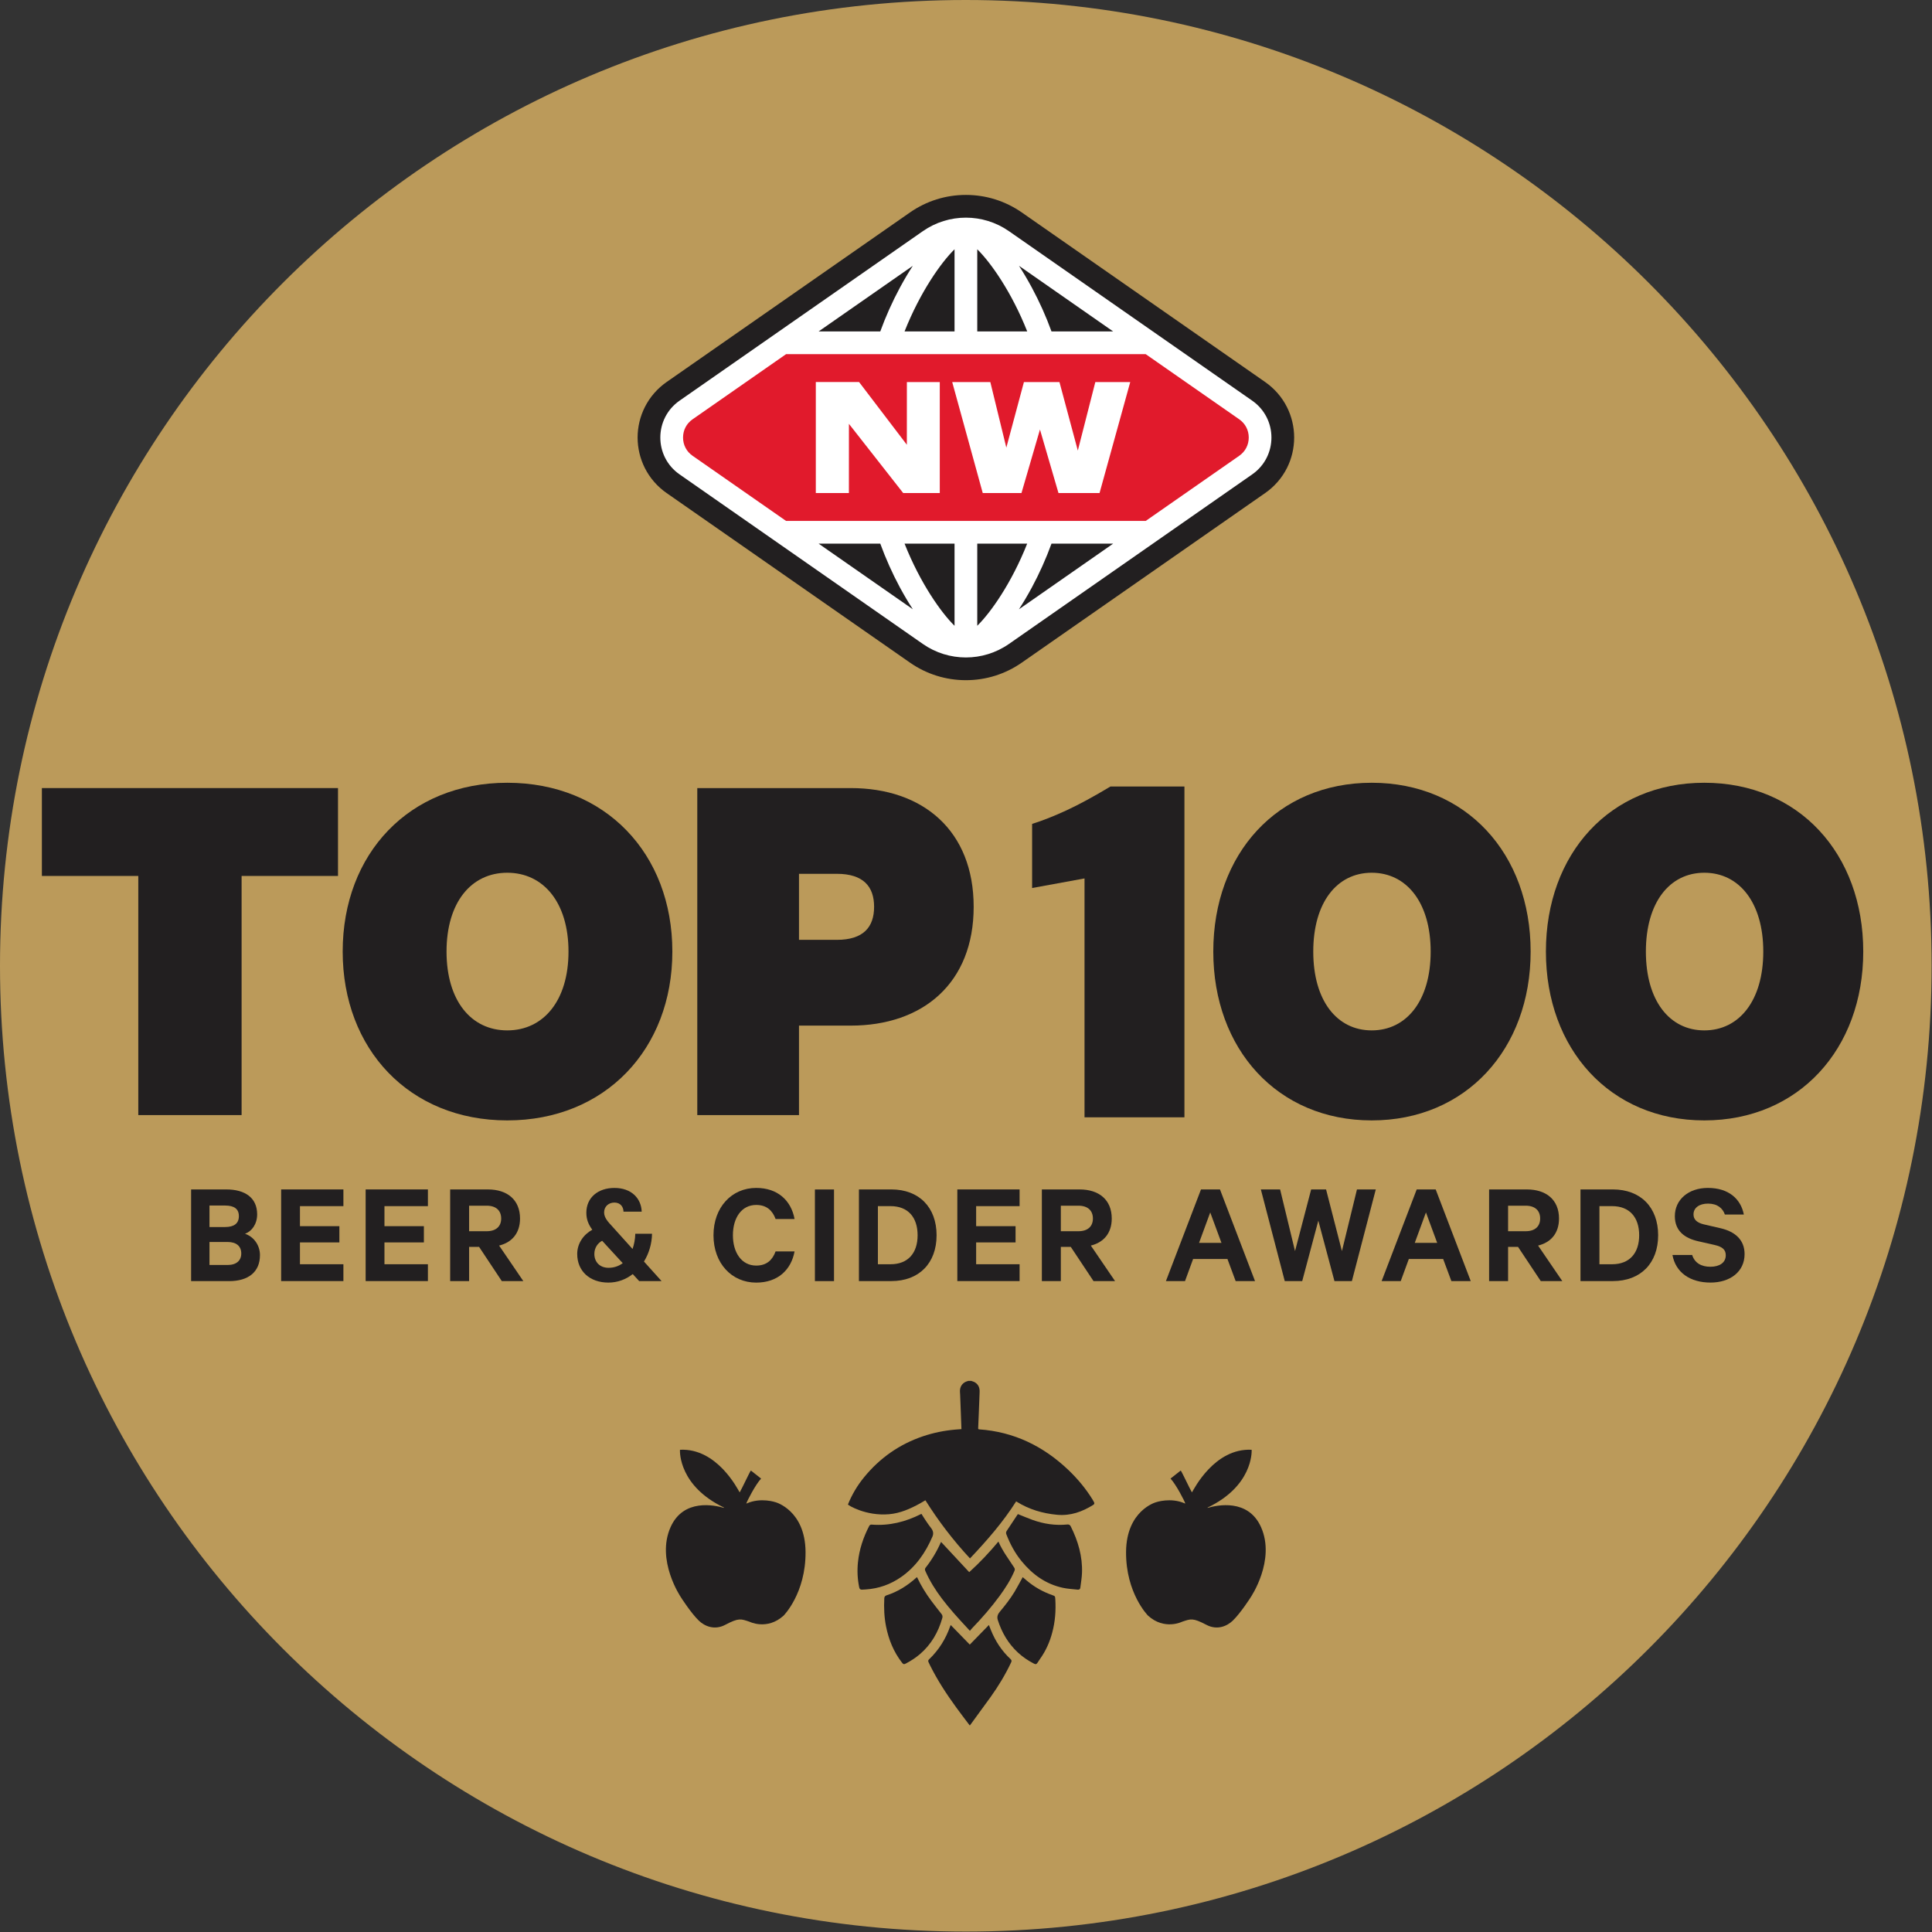 <?xml version="1.0" encoding="UTF-8" standalone="no"?><!DOCTYPE svg PUBLIC "-//W3C//DTD SVG 1.1//EN" "http://www.w3.org/Graphics/SVG/1.1/DTD/svg11.dtd"><svg width="100%" height="100%" viewBox="0 0 252 252" version="1.1" xmlns="http://www.w3.org/2000/svg" xmlns:xlink="http://www.w3.org/1999/xlink" xml:space="preserve" xmlns:serif="http://www.serif.com/" style="fill-rule:evenodd;clip-rule:evenodd;stroke-linejoin:round;stroke-miterlimit:2;"><rect x="0" y="0" width="252" height="252" fill="#333333" stroke="none"/><path d="M125.975,251.946c69.575,-0 125.975,-56.4 125.975,-125.975c0,-69.571 -56.4,-125.971 -125.975,-125.971c-69.575,0 -125.975,56.4 -125.975,125.971c0,69.575 56.4,125.975 125.975,125.975" style="fill:#bb9a5a;fill-rule:nonzero;"/><path d="M167.858,53.087c-0.65,-1.292 -1.633,-2.417 -2.833,-3.255l-31.734,-22.112c-2.15,-1.5 -4.679,-2.296 -7.304,-2.296c-2.629,0 -5.154,0.796 -7.308,2.296l-31.734,22.112c-1.2,0.838 -2.179,1.963 -2.829,3.255c-0.621,1.225 -0.95,2.604 -0.95,3.983c0,1.383 0.329,2.762 0.95,3.987c0.65,1.288 1.629,2.417 2.829,3.25l31.734,22.113c2.154,1.504 4.679,2.3 7.308,2.3c2.625,-0 5.154,-0.796 7.304,-2.3l31.734,-22.113c1.2,-0.833 2.183,-1.962 2.833,-3.25c0.621,-1.225 0.946,-2.604 0.946,-3.987c-0,-1.379 -0.325,-2.758 -0.946,-3.983" style="fill:#221f20;fill-rule:nonzero;"/><path d="M132.905,79.473c0.534,-0.825 1.105,-1.767 1.684,-2.846c0.991,-1.842 1.846,-3.754 2.562,-5.717l8.042,0l-12.288,8.563Zm-5.437,2.15l-0,-10.713l6.512,0c-2.037,5.146 -4.758,8.992 -6.512,10.713m-2.963,0.004c-1.754,-1.725 -4.479,-5.567 -6.52,-10.717l6.52,0l0,10.717Zm-17.729,-10.717l8.042,0c0.717,1.963 1.575,3.875 2.562,5.717c0.584,1.075 1.15,2.021 1.684,2.842l-12.288,-8.559Zm12.284,-36.237c-0.534,0.821 -1.1,1.767 -1.68,2.842c-0.991,1.841 -1.845,3.754 -2.562,5.716l-8.042,0l12.284,-8.558Zm5.445,-2.158l0,10.716l-6.52,0c2.041,-5.15 4.766,-9 6.52,-10.716m2.963,-0c1.754,1.72 4.479,5.57 6.517,10.716l-6.517,0l-0,-10.716Zm17.725,10.716l-8.042,0c-0.712,-1.962 -1.571,-3.875 -2.562,-5.716c-0.579,-1.075 -1.146,-2.025 -1.679,-2.846l12.283,8.562Zm18.137,9.029l-31.729,-22.108c-3.375,-2.35 -7.858,-2.35 -11.229,0l-31.733,22.108c-3.346,2.338 -3.346,7.288 -0,9.617l31.733,22.117c3.371,2.35 7.854,2.35 11.229,-0l31.729,-22.117c3.346,-2.329 3.346,-7.279 0,-9.617" style="fill:#fff;fill-rule:nonzero;"/><path d="M143.418,64.312l-5.354,0l-2.417,-8.287l-2.412,8.287l-5.05,0l-3.984,-14.479l4.971,0l2.088,8.554l2.295,-8.554l4.634,0l2.396,8.938l2.283,-8.938l4.554,0l-4.004,14.479Zm-20.838,0l-4.77,0l-7.08,-9.029l-0.004,9.025l-4.316,0l-0,-14.479l5.641,0l6.234,8.183l0.004,-8.179l4.291,0l0,14.479Zm39.059,-9.62l-12.196,-8.496l-46.913,-0l-12.195,8.496c-0.792,0.55 -1.242,1.416 -1.242,2.379c-0,0.962 0.45,1.829 1.242,2.379l12.195,8.496l46.913,-0l12.196,-8.496c0.791,-0.55 1.241,-1.417 1.241,-2.379c0,-0.963 -0.45,-1.829 -1.241,-2.379" style="fill:#e11a2c;fill-rule:nonzero;"/><path d="M5.463,102.792l38.625,0l-0,11.463l-12.575,-0l-0,31.191l-13.475,0l-0,-31.191l-12.575,-0l-0,-11.463Z" style="fill:#221f20;fill-rule:nonzero;"/><path d="M66.165,113.836c-4.725,0 -7.921,3.892 -7.921,10.284c0,6.391 3.196,10.279 7.921,10.279c4.725,-0 7.987,-3.888 7.987,-10.279c0,-6.392 -3.262,-10.284 -7.987,-10.284m-0,32.304c-12.783,0 -21.467,-9.312 -21.467,-22.02c0,-12.784 8.684,-22.021 21.467,-22.021c12.783,-0 21.533,9.237 21.533,22.021c0,12.708 -8.75,22.02 -21.533,22.02" style="fill:#221f20;fill-rule:nonzero;"/><path d="M178.92,113.836c-4.549,0 -7.625,3.892 -7.625,10.284c-0,6.391 3.076,10.279 7.625,10.279c4.548,-0 7.689,-3.888 7.689,-10.279c-0,-6.392 -3.141,-10.284 -7.689,-10.284m-0,32.304c-12.306,0 -20.665,-9.312 -20.665,-22.02c0,-12.784 8.359,-22.021 20.665,-22.021c12.305,-0 20.728,9.237 20.728,22.021c0,12.708 -8.423,22.02 -20.728,22.02" style="fill:#221f20;fill-rule:nonzero;"/><path d="M222.304,113.836c-4.548,0 -7.624,3.892 -7.624,10.284c-0,6.391 3.076,10.279 7.624,10.279c4.549,-0 7.689,-3.888 7.689,-10.279c0,-6.392 -3.14,-10.284 -7.689,-10.284m0,32.304c-12.305,0 -20.664,-9.312 -20.664,-22.02c0,-12.784 8.359,-22.021 20.664,-22.021c12.306,-0 20.729,9.237 20.729,22.021c0,12.708 -8.423,22.02 -20.729,22.02" style="fill:#221f20;fill-rule:nonzero;"/><path d="M109.15,113.976l-4.933,0l0,8.613l4.933,-0c3.471,-0 4.863,-1.667 4.863,-4.309c-0,-2.637 -1.392,-4.304 -4.863,-4.304m-4.933,19.8l0,11.671l-13.267,0l0,-42.654l20.009,-0c9.441,-0 16.041,5.554 16.041,15.487c0,9.938 -6.6,15.496 -16.041,15.496l-6.742,0Z" style="fill:#221f20;fill-rule:nonzero;"/><path d="M154.491,145.735l-13.031,0l0,-31.158l-6.836,1.251l0,-8.362c1.363,-0.427 2.859,-1.017 4.486,-1.77c1.628,-0.752 3.54,-1.79 5.738,-3.112l9.643,-0l0,43.151Z" style="fill:#221f20;fill-rule:nonzero;"/><path d="M33.908,163.71c-0,2.204 -1.521,3.392 -4.013,3.392l-4.967,-0l0,-11.959l4.58,0c2.491,0 4.033,1.113 4.033,3.25c-0,1.284 -0.708,2.221 -1.583,2.534c1.129,0.371 1.95,1.479 1.95,2.783m-4.559,-3.662c1.184,-0 1.809,-0.467 1.809,-1.421c-0,-0.954 -0.625,-1.384 -1.809,-1.384l-2.025,0l0,2.805l2.025,-0Zm-2.025,4.95l2.359,-0c1.166,-0 1.787,-0.588 1.787,-1.5c0,-0.938 -0.621,-1.5 -1.787,-1.5l-2.359,-0l0,3Z" style="fill:#221f20;fill-rule:nonzero;"/><path d="M44.792,155.143l-0,2.179l-5.667,0l-0,2.613l5.142,-0l-0,2.12l-5.142,0l-0,2.846l5.667,0l-0,2.196l-8.121,0l-0,-11.954l8.121,-0Z" style="fill:#221f20;fill-rule:nonzero;"/><path d="M55.814,155.143l-0,2.179l-5.667,0l0,2.613l5.142,-0l-0,2.12l-5.142,0l0,2.846l5.667,0l-0,2.196l-8.121,0l-0,-11.954l8.121,-0Z" style="fill:#221f20;fill-rule:nonzero;"/><path d="M61.188,162.64l0,4.458l-2.471,0l0,-11.954l4.925,0c2.513,0 4.188,1.342 4.188,3.796c-0,1.908 -1.054,3.117 -2.729,3.525l3.158,4.633l-2.808,0l-2.959,-4.458l-1.304,0Zm0,-2.046l2.296,0c1.25,0 1.888,-0.662 1.888,-1.654c-0,-1.012 -0.638,-1.675 -1.888,-1.675l-2.296,0l0,3.329Z" style="fill:#221f20;fill-rule:nonzero;"/><path d="M81.325,158.044c0,-0.604 -0.387,-1.188 -1.183,-1.188c-0.746,0 -1.346,0.504 -1.346,1.288c-0,0.675 0.504,1.225 1.029,1.787l2.683,2.979c0.196,-0.583 0.338,-1.241 0.355,-1.987l2.183,-0c-0.017,1.308 -0.408,2.575 -1.05,3.625l2.296,2.55l-2.921,-0l-0.838,-0.913c-0.9,0.7 -1.983,1.109 -3.175,1.109c-2.433,-0 -4.07,-1.496 -4.07,-3.738c-0,-1.366 0.82,-2.533 1.966,-3.154c-0.508,-0.704 -0.775,-1.346 -0.775,-2.221c0,-1.987 1.538,-3.233 3.663,-3.233c2.237,-0 3.5,1.379 3.558,3.096l-2.375,-0Zm-0.1,6.716l-2.683,-2.92c-0.604,0.312 -1.017,0.954 -1.017,1.716c0,1.05 0.704,1.809 1.854,1.809c0.7,-0 1.325,-0.213 1.846,-0.605" style="fill:#221f20;fill-rule:nonzero;"/><path d="M98.635,154.946c2.821,-0 4.558,1.654 5.004,4.054l-2.475,-0c-0.404,-1.092 -1.15,-1.833 -2.529,-1.833c-1.908,-0 -3.038,1.675 -3.038,3.954c0,2.258 1.13,3.954 3.038,3.954c1.379,-0 2.125,-0.742 2.529,-1.85l2.475,-0c-0.446,2.412 -2.183,4.071 -5.004,4.071c-3.192,-0 -5.571,-2.513 -5.571,-6.175c0,-3.659 2.379,-6.175 5.571,-6.175" style="fill:#221f20;fill-rule:nonzero;"/><rect x="106.292" y="155.148" width="2.492" height="11.954" style="fill:#221f20;"/><path d="M112.034,155.143l4.225,-0c3.621,-0 5.904,2.333 5.904,5.979c-0,3.642 -2.283,5.975 -5.904,5.975l-4.225,0l-0,-11.954Zm4.129,9.758c2.279,0 3.525,-1.462 3.525,-3.779c-0,-2.337 -1.246,-3.8 -3.525,-3.8l-1.654,0l-0,7.579l1.654,0Z" style="fill:#221f20;fill-rule:nonzero;"/><path d="M132.99,155.143l0,2.179l-5.667,0l0,2.613l5.142,-0l0,2.12l-5.142,0l0,2.846l5.667,0l0,2.196l-8.121,0l0,-11.954l8.121,-0Z" style="fill:#221f20;fill-rule:nonzero;"/><path d="M138.37,162.64l-0,4.458l-2.475,0l-0,-11.954l4.929,0c2.512,0 4.187,1.342 4.187,3.796c0,1.908 -1.054,3.117 -2.729,3.525l3.158,4.633l-2.808,0l-2.962,-4.458l-1.3,0Zm-0,-2.046l2.295,0c1.25,0 1.888,-0.662 1.888,-1.654c-0,-1.012 -0.638,-1.675 -1.888,-1.675l-2.295,0l-0,3.329Z" style="fill:#221f20;fill-rule:nonzero;"/><path d="M159.127,155.143l4.57,11.954l-2.525,0l-1.07,-2.879l-4.48,-0l-1.054,2.879l-2.491,0l4.575,-11.954l2.475,-0Zm-2.73,6.971l2.925,-0l-1.466,-3.971l-1.459,3.971Z" style="fill:#221f20;fill-rule:nonzero;"/><path d="M172.966,155.143l2.067,8.042l1.962,-8.042l2.455,-0l-3.117,11.954l-2.275,0l-2.104,-7.883l-2.1,7.883l-2.279,0l-3.117,-11.954l2.512,-0l1.946,8.042l2.104,-8.042l1.946,-0Z" style="fill:#221f20;fill-rule:nonzero;"/><path d="M187.264,155.143l4.571,11.954l-2.525,0l-1.071,-2.879l-4.479,-0l-1.054,2.879l-2.492,0l4.575,-11.954l2.475,-0Zm-2.729,6.971l2.925,-0l-1.467,-3.971l-1.458,3.971Z" style="fill:#221f20;fill-rule:nonzero;"/><path d="M196.707,162.64l0,4.458l-2.475,0l0,-11.954l4.929,0c2.513,0 4.188,1.342 4.188,3.796c-0,1.908 -1.05,3.117 -2.729,3.525l3.158,4.633l-2.808,0l-2.963,-4.458l-1.3,0Zm0,-2.046l2.296,0c1.25,0 1.887,-0.662 1.887,-1.654c0,-1.012 -0.637,-1.675 -1.887,-1.675l-2.296,0l0,3.329Z" style="fill:#221f20;fill-rule:nonzero;"/><path d="M206.15,155.143l4.225,-0c3.621,-0 5.905,2.333 5.905,5.979c-0,3.642 -2.284,5.975 -5.905,5.975l-4.225,0l0,-11.954Zm4.13,9.758c2.275,0 3.525,-1.462 3.525,-3.779c-0,-2.337 -1.25,-3.8 -3.525,-3.8l-1.659,0l0,7.579l1.659,0Z" style="fill:#221f20;fill-rule:nonzero;"/><path d="M220.717,163.692c0.333,1.054 1.208,1.537 2.375,1.537c1.208,0 2.008,-0.542 2.008,-1.5c-0,-0.721 -0.429,-1.108 -1.458,-1.342l-2.15,-0.487c-1.709,-0.392 -3.034,-1.304 -3.034,-3.271c0,-2.162 1.792,-3.683 4.304,-3.683c2.73,-0 4.3,1.446 4.696,3.471l-2.475,-0c-0.275,-0.8 -0.954,-1.425 -2.2,-1.425c-1.133,-0 -1.891,0.545 -1.891,1.404c-0,0.679 0.45,1.087 1.345,1.304l2.18,0.504c1.95,0.45 3.137,1.558 3.137,3.371c0,2.321 -1.908,3.717 -4.442,3.717c-2.67,-0 -4.554,-1.321 -4.966,-3.6l2.571,-0Z" style="fill:#221f20;fill-rule:nonzero;"/><path d="M154.594,196.083c-0.112,-0.35 -1.187,-2.441 -1.904,-3.208c-0.004,-0.013 -0.004,-0.025 0,-0.029l1.292,-1.017c0.008,-0.008 0.025,-0.012 0.037,-0.004c0.138,0.15 1.171,2.371 1.434,2.804c0.012,0.013 0.029,0.013 0.037,0c0.246,-0.404 2.938,-5.762 7.75,-5.529c0.013,-0 0.021,0.008 0.021,0.021c0.012,0.337 0.079,4.729 -5.738,7.512c-0.02,0.013 -0.012,0.054 0.013,0.046c1.204,-0.354 5.262,-1.246 6.942,2.5c1.941,4.325 -1.33,9.142 -1.342,9.158c-0,0.005 -0,0 -0,0c-0.004,0.017 -1.308,2.055 -2.338,3.05c-0.737,0.713 -2.025,1.292 -3.437,0.55c-1.788,-0.937 -2.029,-0.787 -3.179,-0.404c-0,0 -2.292,1.146 -4.434,-0.791c0,-0 -2.908,-2.909 -2.87,-8.321c0.041,-5.417 3.9,-6.475 3.9,-6.475c-0,-0 1.929,-0.675 3.787,0.162c0.017,0.013 0.038,-0.004 0.029,-0.025" style="fill:#221f20;fill-rule:nonzero;"/><path d="M133.396,205.714c0.175,0.15 0.338,0.283 0.496,0.421c0.996,0.85 2.113,1.483 3.346,1.917c0.383,0.137 0.383,0.133 0.412,0.541c0.088,1.471 -0.016,2.917 -0.4,4.342c-0.325,1.237 -0.837,2.392 -1.587,3.437c-0.113,0.159 -0.221,0.33 -0.329,0.496c-0.142,0.217 -0.238,0.242 -0.475,0.125c-0.759,-0.391 -1.454,-0.858 -2.084,-1.441c-1.27,-1.175 -2.108,-2.617 -2.629,-4.25c-0.137,-0.425 0.004,-0.767 0.279,-1.092c0.692,-0.821 1.35,-1.671 1.913,-2.592c0.329,-0.55 0.621,-1.116 0.937,-1.675c0.034,-0.071 0.071,-0.141 0.121,-0.229m-13.787,-0.004c0.521,1.104 1.141,2.121 1.858,3.083c0.433,0.584 0.888,1.154 1.338,1.729c0.129,0.159 0.162,0.325 0.104,0.53c-0.525,1.837 -1.438,3.437 -2.904,4.695c-0.571,0.488 -1.188,0.888 -1.85,1.234c-0.255,0.129 -0.33,0.108 -0.509,-0.121c-1.087,-1.404 -1.737,-3.004 -2.079,-4.738c-0.237,-1.2 -0.287,-2.416 -0.225,-3.637c0.004,-0.196 0.092,-0.333 0.288,-0.396c1.462,-0.467 2.733,-1.267 3.866,-2.287c0.034,-0.034 0.067,-0.055 0.113,-0.092m0.583,-8.246c0.208,0.325 0.404,0.654 0.621,0.967c0.204,0.308 0.425,0.608 0.65,0.904c0.258,0.333 0.329,0.7 0.162,1.087c-0.908,2.113 -2.175,3.942 -4.083,5.275c-1.387,0.967 -2.925,1.513 -4.617,1.621c-0.154,0.009 -0.312,0.025 -0.47,0.029c-0.242,0.005 -0.338,-0.075 -0.384,-0.304c-0.225,-1.087 -0.279,-2.179 -0.162,-3.283c0.171,-1.658 0.691,-3.217 1.454,-4.7c0.071,-0.138 0.171,-0.208 0.321,-0.2c2.291,0.187 4.433,-0.354 6.466,-1.383c0.005,-0.005 0.009,-0.005 0.042,-0.013m12.583,0.029c0.642,0.259 1.263,0.521 1.9,0.754c1.471,0.53 2.98,0.755 4.542,0.6c0.192,-0.02 0.342,0.042 0.438,0.225c0.962,1.921 1.558,3.938 1.475,6.105c-0.025,0.641 -0.138,1.279 -0.217,1.912c-0.025,0.192 -0.133,0.279 -0.354,0.254c-0.642,-0.071 -1.284,-0.1 -1.904,-0.233c-2.242,-0.479 -3.988,-1.742 -5.413,-3.488c-0.858,-1.05 -1.492,-2.237 -1.979,-3.5c-0.063,-0.166 -0.046,-0.308 0.054,-0.45c0.467,-0.7 0.929,-1.4 1.396,-2.104c0.017,-0.021 0.037,-0.041 0.062,-0.075m-10.016,3.638c1.221,1.312 2.441,2.621 3.662,3.933c1.367,-1.237 2.621,-2.571 3.809,-3.992c0.541,1.255 1.35,2.3 2.062,3.405c0.092,0.145 0.092,0.275 0.025,0.429c-0.492,1.162 -1.171,2.216 -1.908,3.229c-1.104,1.508 -2.329,2.917 -3.625,4.258c-0.096,0.096 -0.171,0.204 -0.271,0.325c-0.154,-0.166 -0.308,-0.333 -0.463,-0.5c-1.112,-1.196 -2.208,-2.404 -3.191,-3.704c-0.85,-1.125 -1.596,-2.312 -2.163,-3.608c-0.062,-0.146 -0.075,-0.279 0.029,-0.413c0.805,-1.021 1.467,-2.129 1.992,-3.316c0.004,-0.009 0.021,-0.017 0.042,-0.046m3.721,23.916c-0.588,-0.779 -1.184,-1.554 -1.759,-2.345c-1.266,-1.738 -2.441,-3.538 -3.404,-5.471c-0.075,-0.142 -0.142,-0.284 -0.204,-0.429c-0.063,-0.13 -0.054,-0.25 0.058,-0.355c1.288,-1.225 2.196,-2.687 2.779,-4.358c0.017,-0.037 0.034,-0.075 0.063,-0.125c0.829,0.85 1.65,1.692 2.483,2.55c0.829,-0.85 1.654,-1.696 2.492,-2.558c0.087,0.225 0.167,0.429 0.25,0.637c0.583,1.454 1.421,2.742 2.575,3.813c0.137,0.129 0.162,0.25 0.079,0.416c-0.75,1.592 -1.654,3.092 -2.675,4.517c-0.837,1.158 -1.683,2.313 -2.525,3.467c-0.058,0.083 -0.117,0.162 -0.179,0.241l-0.033,0Zm0.212,-44.929c0.158,0.063 0.329,0.1 0.471,0.188c0.487,0.3 0.646,0.762 0.612,1.316c-0.041,0.896 -0.066,1.796 -0.104,2.696c-0.025,0.65 -0.05,1.304 -0.083,1.959c-0.004,0.108 0.021,0.154 0.142,0.162c4.545,0.321 8.379,2.2 11.645,5.317c1.196,1.146 2.255,2.416 3.13,3.833c0.07,0.113 0.133,0.229 0.195,0.35c0.075,0.142 0.038,0.267 -0.095,0.346c-1.438,0.9 -2.971,1.454 -4.709,1.296c-1.9,-0.175 -3.675,-0.7 -5.3,-1.717c-0.016,-0.008 -0.029,-0.021 -0.054,-0.033c-1.712,2.708 -3.812,5.108 -6.021,7.441c-2.183,-2.35 -4.112,-4.87 -5.816,-7.583c-0.238,0.138 -0.471,0.279 -0.709,0.413c-1.262,0.695 -2.583,1.283 -4.025,1.404c-3.075,0.266 -5.396,-1.209 -5.371,-1.267c0.525,-1.3 1.225,-2.479 2.109,-3.558c2.05,-2.509 4.604,-4.3 7.671,-5.338c1.375,-0.466 2.787,-0.75 4.225,-0.875c0.262,-0.016 0.525,-0.037 0.8,-0.062c-0.03,-0.617 -0.046,-1.225 -0.067,-1.829c-0.042,-0.896 -0.071,-1.792 -0.104,-2.696c-0.009,-0.209 -0.038,-0.413 -0.013,-0.617c0.054,-0.55 0.438,-0.975 0.984,-1.117c0.033,-0.008 0.066,-0.02 0.095,-0.029l0.392,0Z" style="fill:#221f20;fill-rule:nonzero;"/><path d="M97.355,196.083c0.113,-0.35 1.188,-2.441 1.905,-3.208c0.004,-0.013 0.004,-0.025 -0,-0.029l-1.292,-1.017c-0.008,-0.008 -0.025,-0.012 -0.038,-0.004c-0.137,0.15 -1.17,2.371 -1.433,2.804c-0.012,0.013 -0.029,0.013 -0.037,0c-0.246,-0.404 -2.938,-5.762 -7.75,-5.529c-0.013,-0 -0.021,0.008 -0.021,0.021c-0.013,0.337 -0.079,4.729 5.737,7.512c0.021,0.013 0.013,0.054 -0.012,0.046c-1.204,-0.354 -5.263,-1.246 -6.942,2.5c-1.942,4.325 1.329,9.142 1.342,9.158c-0,0.005 -0,0 -0,0c0.004,0.017 1.308,2.055 2.337,3.05c0.738,0.713 2.025,1.292 3.438,0.55c1.787,-0.937 2.029,-0.787 3.179,-0.404c-0,0 2.292,1.146 4.433,-0.791c0,-0 2.909,-2.909 2.871,-8.321c-0.042,-5.417 -3.9,-6.475 -3.9,-6.475c0,-0 -1.929,-0.675 -3.787,0.162c-0.017,0.013 -0.038,-0.004 -0.03,-0.025" style="fill:#221f20;fill-rule:nonzero;"/></svg>